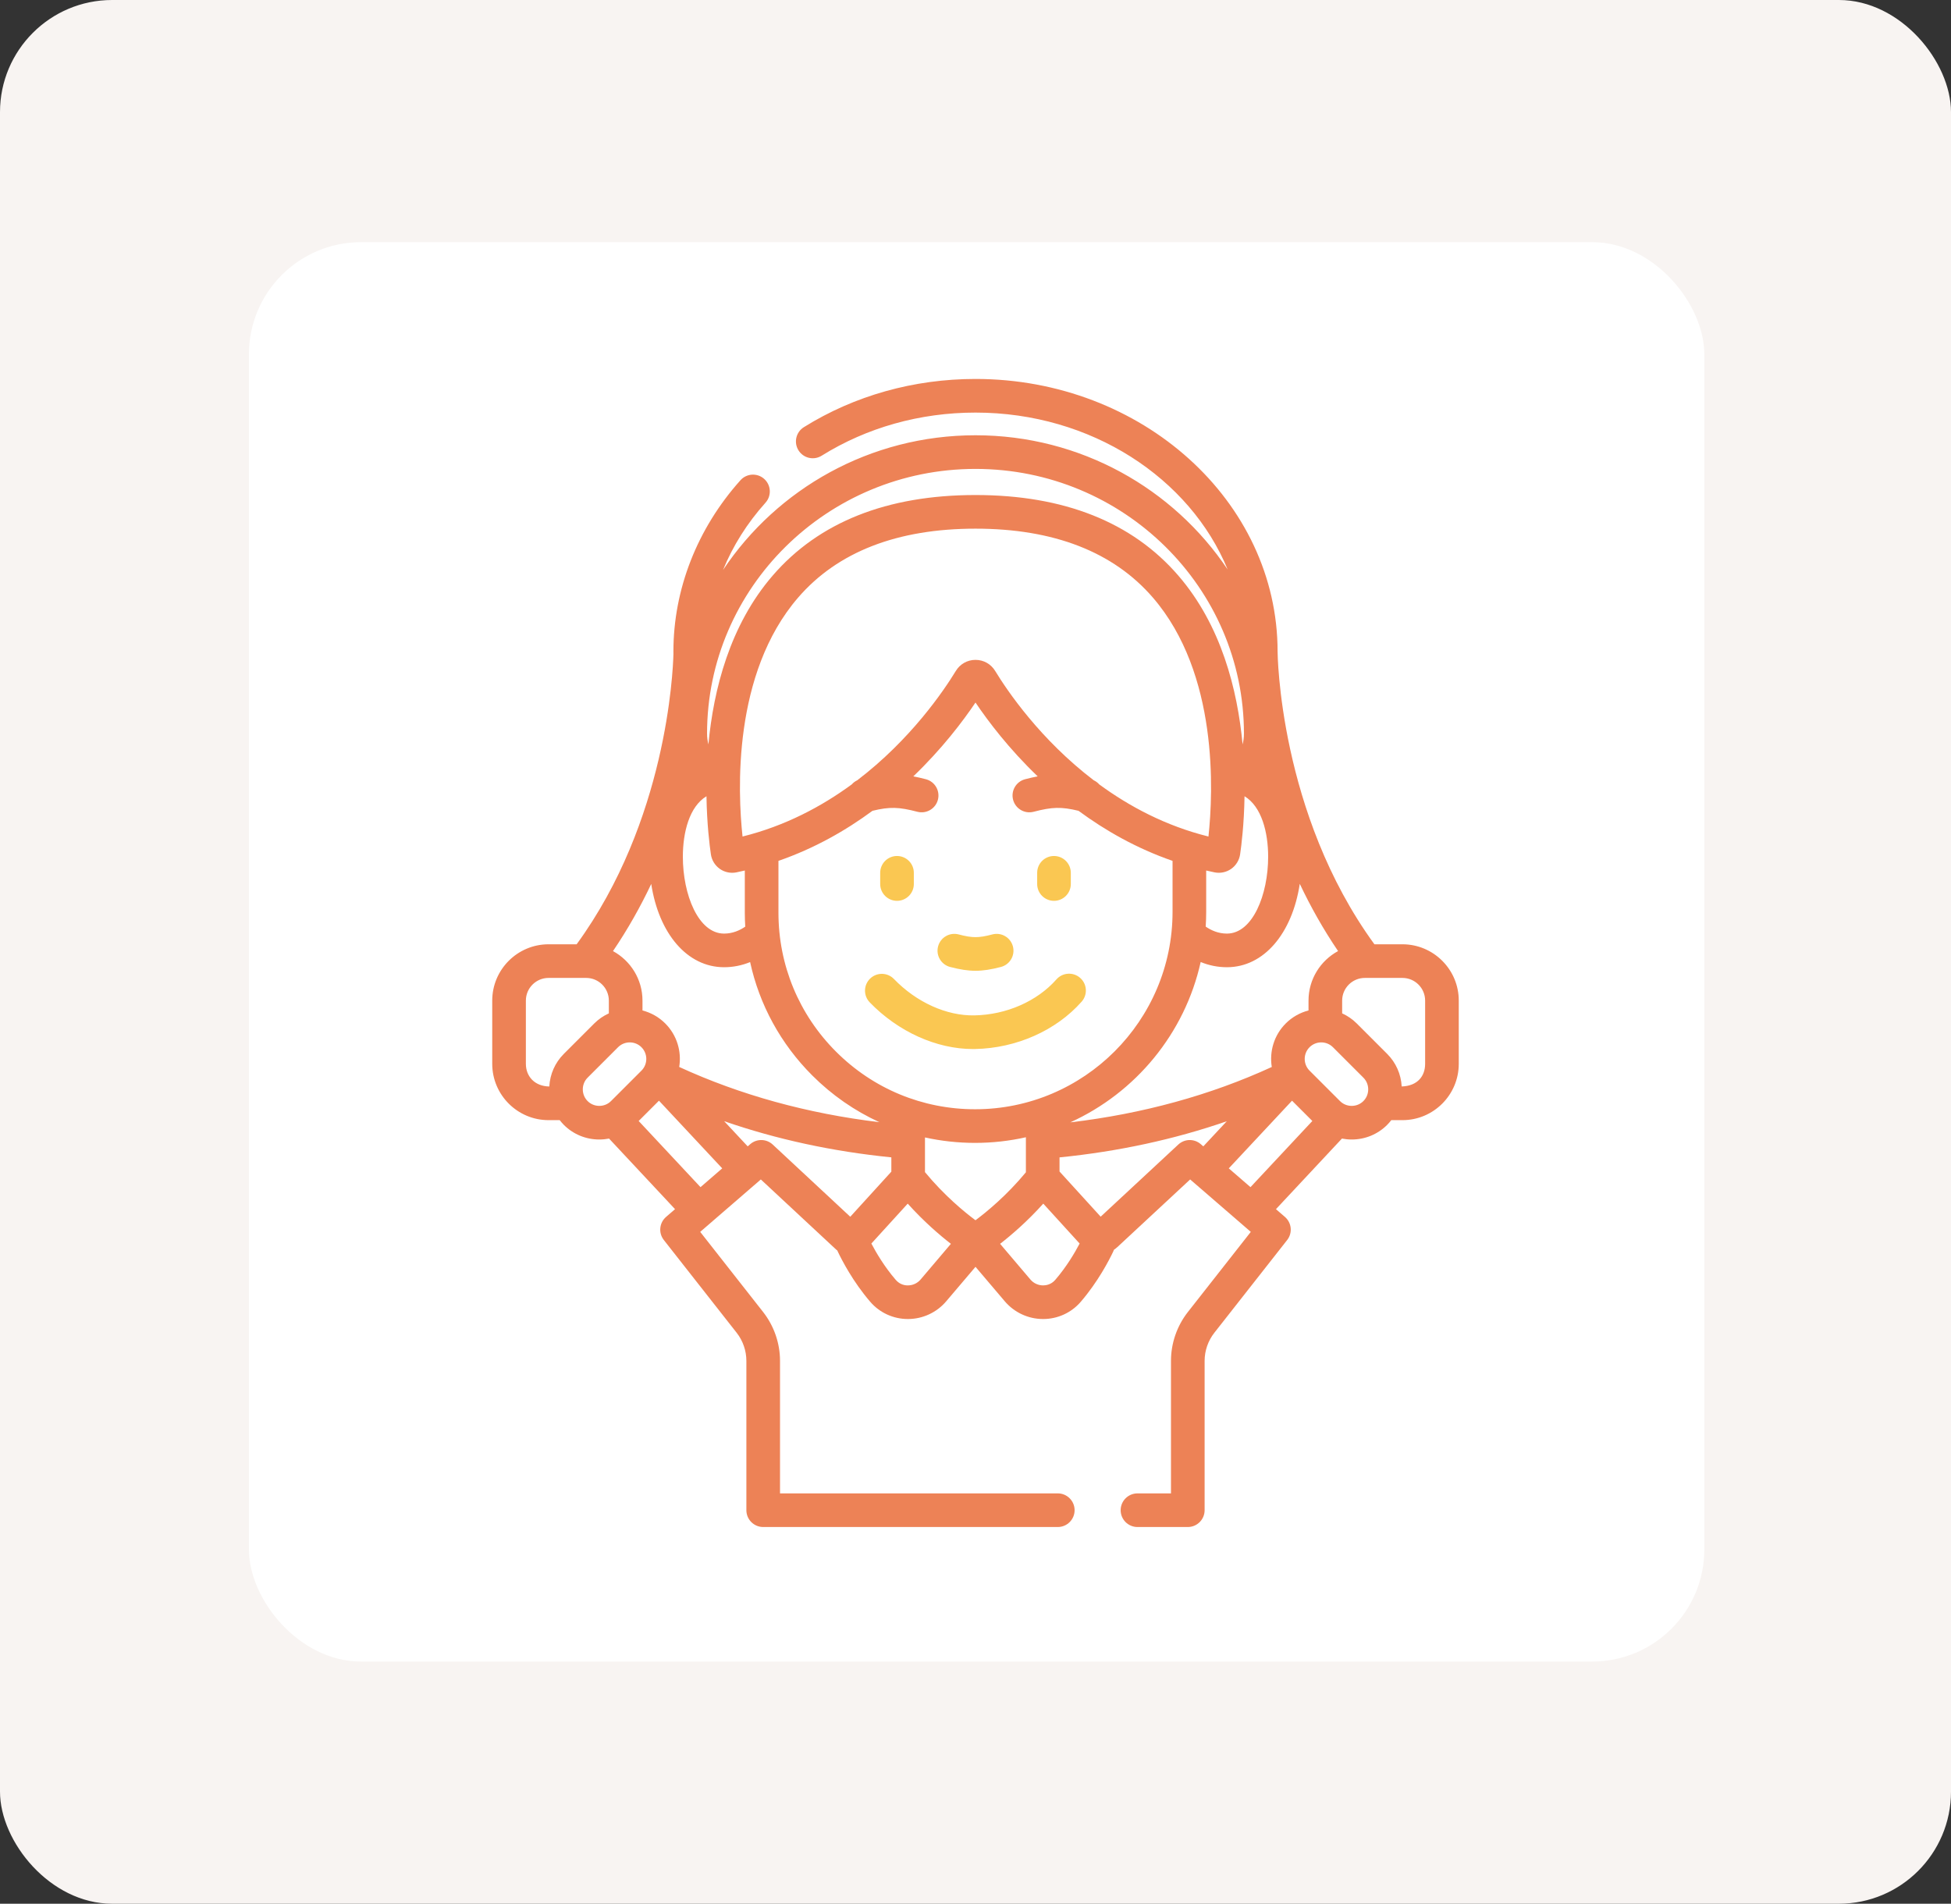 <svg width="870" height="849" viewBox="0 0 870 849" fill="none" xmlns="http://www.w3.org/2000/svg">
<rect x="0" y="0" width="870" height="849" fill="#333333" stroke="none"/>
<rect width="870" height="849" rx="50" fill="#F8F4F2"/>
<rect x="111" y="108" width="649" height="633" rx="50" fill="white"/>
<path d="M481.681 436.115C478.575 433.372 473.836 433.667 471.095 436.771C462.46 446.546 448.798 452.548 434.547 452.827C422.09 453.076 408.675 447.001 398.626 436.595C395.749 433.615 391.001 433.533 388.021 436.409C385.041 439.286 384.958 444.034 387.835 447.014C400.472 460.101 417.6 467.834 433.846 467.834C434.177 467.834 434.51 467.831 434.84 467.824C453.215 467.465 470.972 459.569 482.338 446.701C485.079 443.596 484.785 438.857 481.681 436.115V436.115Z" fill="#FAC752"/>
<path d="M423.674 431.232C428.014 432.365 431.507 432.932 435.001 432.932C438.494 432.932 441.987 432.365 446.327 431.232C450.335 430.186 452.736 426.088 451.689 422.081C450.642 418.074 446.546 415.673 442.538 416.719C436.34 418.337 433.663 418.337 427.462 416.719C423.454 415.67 419.358 418.074 418.311 422.082C417.264 426.09 419.666 430.186 423.674 431.232V431.232Z" fill="#FAC752"/>
<path d="M400 401.742C404.142 401.742 407.5 398.384 407.5 394.242V389.242C407.5 385.1 404.142 381.742 400 381.742C395.858 381.742 392.5 385.1 392.5 389.242V394.242C392.5 398.384 395.858 401.742 400 401.742Z" fill="#FAC752"/>
<path d="M470 401.742C474.142 401.742 477.5 398.384 477.5 394.242V389.242C477.5 385.1 474.142 381.742 470 381.742C465.858 381.742 462.5 385.1 462.5 389.242V394.242C462.5 398.384 465.858 401.742 470 401.742Z" fill="#FAC752"/>
<path d="M625.38 421.12H612.889C570.326 362.707 569.711 291.268 569.71 290.55C569.71 223.527 509.279 169 435 169C407.479 169 381.012 176.436 358.46 190.504C354.946 192.696 353.874 197.322 356.066 200.837C358.258 204.351 362.883 205.425 366.399 203.231C386.567 190.65 410.289 184 435 184C486.588 184 530.658 213.195 547.452 253.997C523.328 217.948 481.932 194.115 435 194.115C387.986 194.115 346.527 218.031 322.422 254.186C326.798 243.46 333.135 233.36 341.363 224.178C344.127 221.093 343.867 216.351 340.783 213.587C337.698 210.822 332.956 211.083 330.192 214.167C310.909 235.686 300.29 262.812 300.29 290.549C300.29 290.929 300.291 291.3 300.299 291.67C300.096 299.751 297.2 366.153 257.139 421.119H244.62C230.769 421.119 219.5 432.383 219.5 446.229V474.439C219.5 488.285 230.769 499.549 244.62 499.549H249.594C250.161 500.277 250.759 500.984 251.421 501.647C255.636 505.862 261.256 508.183 267.245 508.183C268.723 508.183 270.178 508.039 271.595 507.763L301.017 539.244L297.014 542.705C293.985 545.324 293.548 549.861 296.021 553.01L328.506 594.383C331.295 597.944 332.83 602.388 332.83 606.899V673.499C332.83 677.641 336.188 680.999 340.33 680.999H471.692C475.834 680.999 479.192 677.641 479.192 673.499C479.192 669.357 475.834 665.999 471.692 665.999H347.83V606.899C347.83 599.051 345.161 591.322 340.309 585.127L312.236 549.374L339.275 525.995L372.784 557.193C372.979 557.374 373.189 557.533 373.392 557.7C373.467 557.883 373.542 558.066 373.628 558.247C375.41 561.989 380.387 571.657 388.086 580.585C392.284 585.453 398.388 588.24 404.847 588.24H404.931C411.497 588.215 417.699 585.333 421.946 580.331L435 564.962L448.054 580.332C452.302 585.333 458.503 588.216 465.069 588.241H465.153C471.611 588.241 477.716 585.454 481.914 580.585C489.612 571.657 494.589 561.989 496.371 558.248C496.513 557.949 496.635 557.645 496.747 557.339C497.294 556.965 497.822 556.56 498.315 556.104L530.72 525.991L557.763 549.375L529.685 585.136C524.838 591.324 522.169 599.053 522.169 606.901V666H507.23C503.088 666 499.73 669.358 499.73 673.5C499.73 677.642 503.088 681 507.23 681H529.669C533.811 681 537.169 677.642 537.169 673.5V606.9C537.169 602.39 538.705 597.945 541.488 594.392L573.978 553.012C576.451 549.863 576.014 545.326 572.985 542.707L568.982 539.246L598.404 507.765C599.821 508.041 601.276 508.185 602.754 508.185C608.743 508.185 614.363 505.864 618.578 501.648C619.24 500.986 619.838 500.278 620.405 499.55H625.379C639.23 499.55 650.499 488.286 650.499 474.44V446.23C650.5 432.384 639.231 421.12 625.38 421.12ZM583.5 446.23V450.629C579.692 451.617 576.198 453.575 573.351 456.421C568.073 461.7 566.01 468.979 567.118 475.84C539.757 488.414 509.608 496.699 477.267 500.536C506.393 487.317 528.318 460.932 535.414 429.025C539.14 430.559 543.072 431.35 547.11 431.35C563.603 431.35 576.233 416.287 579.604 394.159C584.338 404.162 589.973 414.261 596.679 424.144C588.836 428.398 583.5 436.702 583.5 446.23V446.23ZM434.993 544.192C430.006 540.481 421.1 533.176 412.47 522.732V507.262C419.726 508.864 427.209 509.69 434.82 509.69C442.6 509.69 450.179 508.818 457.47 507.176V522.802C448.898 533.156 439.984 540.469 434.993 544.192V544.192ZM296.648 456.421C293.802 453.575 290.308 451.617 286.5 450.629V446.23C286.5 436.712 281.174 428.414 273.346 424.156C280.046 414.287 285.672 404.201 290.404 394.209C293.786 416.309 306.41 431.349 322.89 431.349C326.894 431.349 330.795 430.568 334.496 429.057C338.636 448.067 348.121 465.526 362.206 479.612C371.02 488.426 381.158 495.434 392.167 500.464C360.039 496.596 330.084 488.331 302.883 475.828C303.988 468.971 301.924 461.697 296.648 456.421V456.421ZM549.022 387.487C551.165 385.979 552.612 383.628 552.993 381.038C553.598 376.921 554.772 367.468 554.968 355.098C562.598 359.707 565.5 371.202 565.5 382.08C565.5 398.926 558.621 416.35 547.11 416.35C543.29 416.35 540.096 414.921 537.653 413.238C537.792 411.055 537.87 408.857 537.87 406.64V388.22C539.114 388.505 540.356 388.794 541.621 389.048C544.182 389.562 546.881 388.994 549.022 387.487V387.487ZM434.82 494.69C411.397 494.69 389.376 485.569 372.813 469.007C356.251 452.445 347.13 430.424 347.13 407V383.916C363.151 378.366 377.126 370.404 389.062 361.593C396.749 359.729 400.84 359.871 409.085 362.023C413.095 363.066 417.189 360.669 418.236 356.661C419.282 352.653 416.882 348.556 412.874 347.51C410.883 346.99 409.035 346.567 407.27 346.231C420.112 333.915 429.351 321.694 434.999 313.305C440.647 321.694 449.887 333.915 462.729 346.231C460.965 346.566 459.116 346.989 457.125 347.509C453.117 348.555 450.716 352.653 451.763 356.66C452.81 360.667 456.908 363.068 460.914 362.022C469.16 359.869 473.251 359.727 480.937 361.592C492.874 370.403 506.848 378.365 522.869 383.915V406.639C522.87 455.191 483.371 494.69 434.82 494.69V494.69ZM538.882 373.062C519.872 368.336 503.637 359.683 490.172 349.812C489.507 349.054 488.681 348.43 487.734 347.985C463.906 329.81 449.223 308.161 443.768 299.208C441.888 296.122 438.61 294.279 435 294.279C431.39 294.279 428.112 296.122 426.232 299.208C420.777 308.161 406.095 329.81 382.267 347.984C381.319 348.429 380.493 349.054 379.827 349.812C366.362 359.683 350.127 368.336 331.118 373.062C328.977 353.252 326.587 300.441 355.919 266.485C373.526 246.101 400.133 235.765 435 235.765C469.867 235.765 496.474 246.101 514.082 266.486C543.413 300.442 541.023 353.252 538.882 373.062V373.062ZM332.13 388.22V407C332.13 409.095 332.2 411.179 332.324 413.253C329.883 414.929 326.695 416.35 322.891 416.35C311.38 416.35 304.501 398.926 304.501 382.08C304.501 371.202 307.404 359.707 315.033 355.098C315.229 367.467 316.403 376.921 317.008 381.038C317.389 383.628 318.836 385.979 320.979 387.487C322.603 388.63 324.547 389.233 326.51 389.233C327.135 389.233 327.761 389.172 328.38 389.047C329.644 388.793 330.886 388.504 332.13 388.22ZM435 209.115C501.005 209.115 554.705 262.067 554.705 327.154C554.705 328.806 554.496 330.408 554.103 331.977C551.825 307.51 544.563 278.825 525.433 256.68C504.848 232.848 474.421 220.765 435 220.765C395.579 220.765 365.152 232.848 344.567 256.68C325.439 278.825 318.176 307.508 315.898 331.974C315.505 330.406 315.295 328.805 315.295 327.154C315.295 262.067 368.995 209.115 435 209.115V209.115ZM234.5 474.44V446.23C234.5 440.655 239.04 436.12 244.62 436.12H261.38C266.96 436.12 271.5 440.655 271.5 446.23V451.924C269.113 453.016 266.908 454.513 265 456.42L251.421 470C247.51 473.911 245.255 479.037 244.947 484.54C238.332 484.429 234.5 479.946 234.5 474.44V474.44ZM262.028 491.041C260.646 489.659 259.885 487.806 259.885 485.824C259.885 483.841 260.646 481.988 262.028 480.606L275.607 467.027C277.046 465.589 278.935 464.869 280.825 464.869C282.714 464.869 284.604 465.588 286.042 467.027C288.919 469.904 288.919 474.586 286.042 477.463L272.463 491.041C271.081 492.423 269.228 493.184 267.245 493.184C265.262 493.184 263.411 492.423 262.028 491.041V491.041ZM284.797 499.921L293.851 490.868L322.057 521.054L312.373 529.427L284.797 499.921ZM379.157 542.631L344.571 510.43C341.768 507.821 337.45 507.742 334.555 510.246L333.412 511.234L322.931 500.017C346.292 508.108 371.23 513.512 397.471 516.142V522.523L379.157 542.631ZM410.513 570.622C409.106 572.278 407.051 573.232 404.874 573.241C403.644 573.282 401.292 572.933 399.445 570.79C394.366 564.9 390.668 558.587 388.564 554.578L404.775 536.78C412.004 544.821 419.057 550.85 424.031 554.705L410.513 570.622ZM470.555 570.79C468.72 572.918 466.393 573.241 465.152 573.241H465.126C462.949 573.233 460.894 572.278 459.487 570.622L445.968 554.704C450.942 550.849 457.994 544.82 465.224 536.779L481.435 554.577C479.331 558.587 475.633 564.9 470.555 570.79ZM525.435 510.426L490.814 542.599L472.471 522.459V516.156C498.728 513.531 523.681 508.126 547.056 500.034L536.589 511.236L535.446 510.248C532.552 507.745 528.238 507.821 525.435 510.426ZM547.944 521.053L576.15 490.867L585.204 499.921L557.628 529.427L547.944 521.053ZM607.972 491.041C606.59 492.424 604.737 493.185 602.755 493.185C600.773 493.185 598.92 492.424 597.537 491.042L583.959 477.464C581.082 474.587 581.082 469.905 583.959 467.028C585.397 465.59 587.287 464.87 589.177 464.87C591.067 464.87 592.956 465.589 594.395 467.028L607.974 480.607C609.356 481.989 610.117 483.842 610.117 485.824C610.115 487.806 609.354 489.659 607.972 491.041V491.041ZM635.5 474.44C635.5 479.864 632.175 484.291 625.052 484.527C624.741 479.028 622.487 473.907 618.579 469.999L605 456.421C603.092 454.513 600.887 453.017 598.5 451.925V446.231C598.5 440.656 603.04 436.121 608.62 436.121H625.38C630.96 436.121 635.5 440.656 635.5 446.231V474.44Z" fill="#ED8256"/>
</svg>
